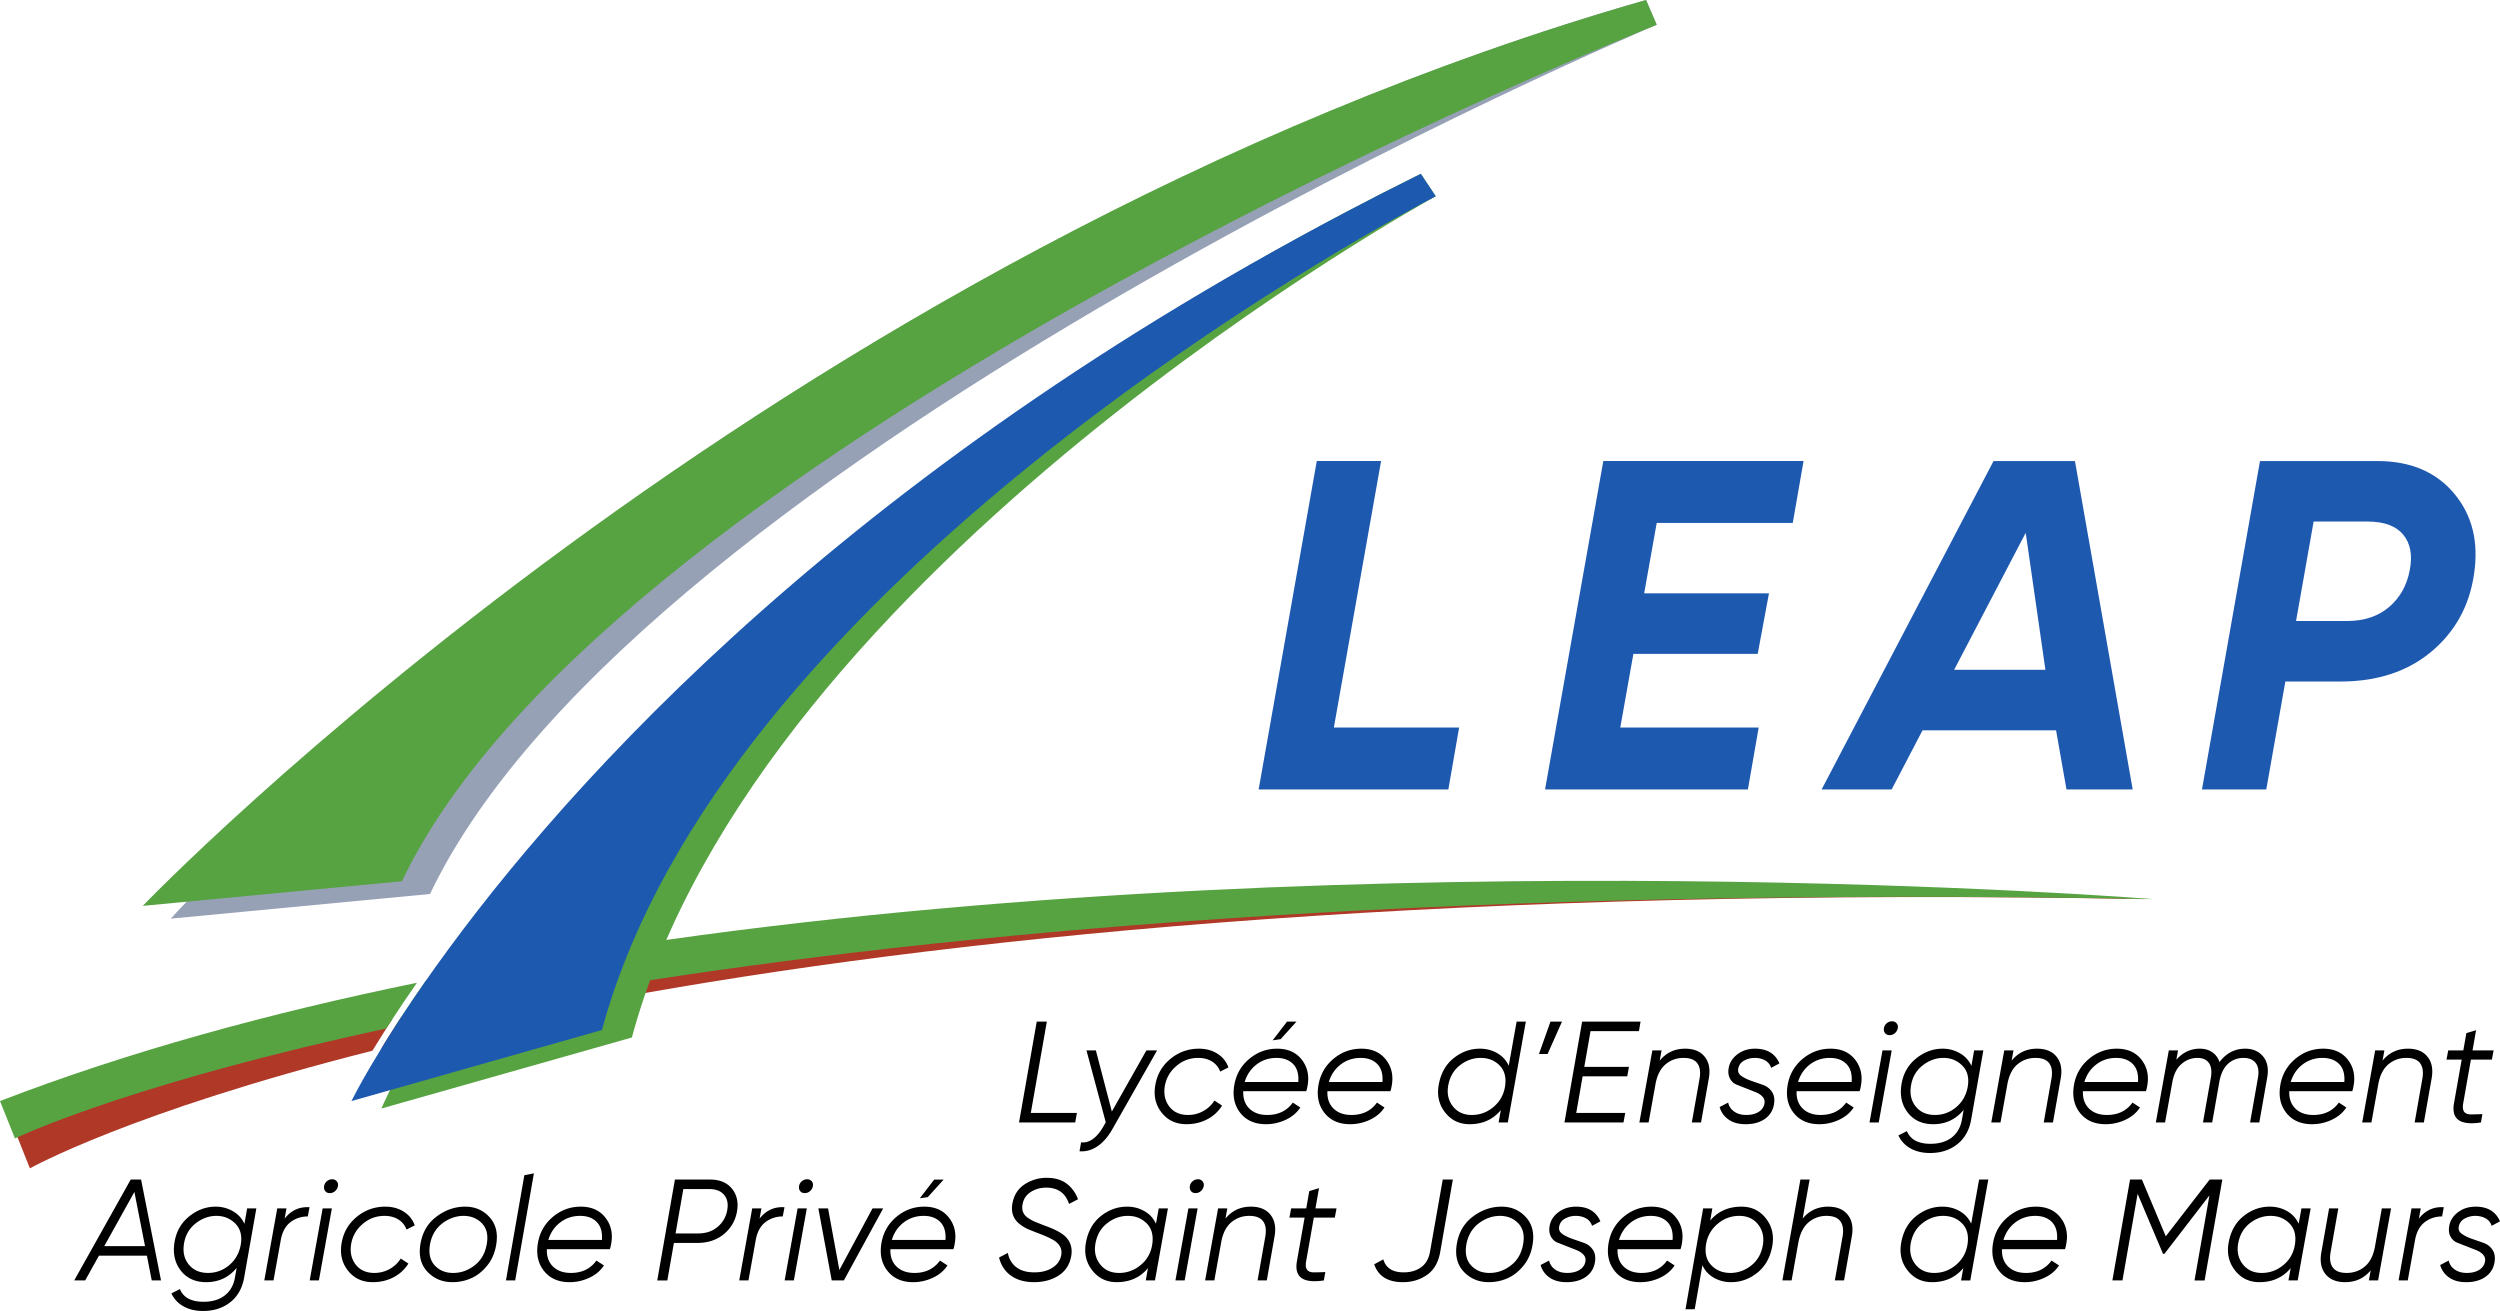 <svg xmlns="http://www.w3.org/2000/svg" width="334.325" height="175.317"><path d="M51.66 137.534c-.68 1.08-1.3 2.07-1.86 2.98-32.44 8.2-45.8 15.73-45.8 15.73l-1.66-4.16-.34-.84c15.61-6.03 32.69-10.96 50.49-14.98-.29.44-.56.86-.83 1.27zM287 120.244c-91.05-1.72-156.1 4.68-200.67 12.54-1.56.28-3.09.55-4.6.83-.36.07-.71.13-1.06.2-9.22 1.71-17.5 3.48-24.9 5.24-1.64.39-3.23.78-4.78 1.17.54-.9 1.15-1.87 1.83-2.93.27-.42.55-.84.84-1.29 1.5-.34 3-.67 4.51-.99 7.78-1.66 15.68-3.16 23.64-4.5.35-.06.71-.12 1.07-.19 1.54-.25 3.09-.51 4.64-.75 92.57-14.78 190.98-9.8 198.96-9.36.05 0 .1 0 .16.01.24.01.36.02.36.02z" fill="#af3827"/><path d="M55.76 131.424c-1.22 1.74-2.3 3.36-3.27 4.84-.29.44-.56.86-.83 1.27-31.95 6.91-46.96 13.47-49.32 14.55-.23.11-.34.16-.34.16l-2-5c17.08-6.59 36.01-11.77 55.76-15.82zM288 120.244c-.45-.01-.91-.02-1.36-.02-.06-.01-.11-.01-.16-.01-89.73-1.62-154.6 3.94-199.53 10.87-1.56.23-3.09.48-4.6.72-.35.06-.7.11-1.06.17-8.77 1.43-16.74 2.9-23.92 4.37-1.55.31-3.07.63-4.55.95.27-.42.55-.84.84-1.29.97-1.48 2.05-3.09 3.26-4.82 1.4-.28 2.8-.56 4.21-.83 7.34-1.42 14.77-2.69 22.25-3.82.36-.06.71-.11 1.06-.16 1.56-.23 3.11-.46 4.67-.68 96.48-13.68 198.89-5.45 198.89-5.45z" fill="#57a342"/><path d="M51 148.244s30-71 139-125l2 3s-90.5 49.5-107.5 112.5l-33.5 9.5z" fill="#57a342"/><path d="M192 26.244s-.09.05-.27.14c-5.21 2.72-83.85 44.53-107.29 99.99-.55 1.3-1.07 2.62-1.56 3.95-.19.49-.36.98-.53 1.48-.22.6-.42 1.21-.62 1.81-.45 1.37-.86 2.75-1.23 4.13l-28.34 8.04-5.16 1.46s.05-.11.17-.33c.41-.81 1.63-3.14 3.82-6.69.54-.9 1.15-1.87 1.83-2.93.27-.42.55-.84.84-1.29.97-1.48 2.05-3.09 3.26-4.82 15.92-22.78 52.76-65.83 123.08-102.83 3.02-1.59 6.1-3.17 9.25-4.73.25-.13.5-.26.75-.38l2 3z" fill="#1e59b0"/><path d="M22.841 122.849S103.167 33.432 220.126 0l1.425 3.312S85.601 60.658 57.506 119.554l-34.665 3.295z" fill="#97a1b6"/><path d="M19.088 121.143S103.168 33.433 220.126 0l1.425 3.312S81.848 58.952 53.752 117.848l-34.664 3.295z" fill="#57a342"/><g fill="#1e59b0"><path d="M178.378 97.29h16.751l-1.442 8.281h-25.37l1.47-8.289 6.305-35.628h8.6l-6.314 35.635zM239.746 69.935h-18.194l-1.677 9.41h16.689l-1.506 8.095h-16.625l-1.752 9.85h18.507l-1.442 8.281H206.62l7.791-43.917h26.778l-1.443 8.281zM276.35 105.571l-1.392-7.905H257.1l-4.13 7.905h-9.363l22.99-43.917h10.887l7.72 43.917h-8.854zm-15.022-15.998h12.206l-2.635-18.32-9.571 18.32zM317.917 61.654c4.434 0 7.863 1.454 10.29 4.36 2.425 2.908 3.304 6.515 2.635 10.823-.627 4.225-2.531 7.665-5.71 10.32-3.178 2.657-7.236 3.984-12.171 3.984h-7.34l-2.551 14.43h-8.6l7.759-43.917h15.688zm4.346 14.555c.377-1.965.084-3.534-.878-4.705-.963-1.17-2.552-1.757-4.768-1.757h-7.215l-2.351 13.3h6.805c2.3 0 4.182-.627 5.647-1.881 1.463-1.255 2.384-2.907 2.76-4.957z"/></g><path d="M137.849 148.836h6.167l-.232 1.271h-7.51l2.37-13.49h1.35l-2.145 12.219zM153.31 140.471h1.426l-5.974 10.523c-.572 1.015-1.236 1.78-1.992 2.293s-1.56.738-2.407.675l.212-1.196c1.067.117 2.036-.55 2.91-1.996l.389-.687-2.581-9.612h1.257l2.136 8.176 4.624-8.176zM158.667 150.339c-1.4 0-2.508-.518-3.324-1.552s-1.095-2.27-.838-3.71c.244-1.412.918-2.572 2.023-3.478 1.105-.906 2.377-1.358 3.816-1.358.937 0 1.76.225 2.467.674a3.488 3.488 0 0 1 1.464 1.83l-1.099.56a2.604 2.604 0 0 0-1.079-1.34c-.514-.328-1.137-.49-1.869-.49-1.092 0-2.06.356-2.9 1.069s-1.359 1.602-1.552 2.669c-.18 1.091.02 2.013.598 2.764.578.752 1.413 1.128 2.505 1.128.732 0 1.41-.174 2.033-.52s1.12-.816 1.494-1.407l1.021.674a5.05 5.05 0 0 1-1.985 1.831c-.835.437-1.76.656-2.775.656zM170.788 140.241c1.452 0 2.56.5 3.324 1.503.764 1.002 1.006 2.196.723 3.584-.039.231-.09.43-.154.598h-8.421c-.039.976.234 1.75.819 2.322.584.571 1.384.857 2.399.857 1.477 0 2.614-.553 3.41-1.657l1.003.655c-.463.706-1.115 1.256-1.956 1.648s-1.719.588-2.63.588c-1.491 0-2.635-.501-3.431-1.503-.797-1.003-1.066-2.248-.81-3.74.245-1.413.91-2.575 1.995-3.487s2.329-1.368 3.73-1.368zm-4.336 4.451h7.17c.076-1.054-.155-1.853-.695-2.4s-1.278-.818-2.216-.818c-1.015 0-1.905.292-2.669.876-.765.585-1.294 1.366-1.59 2.342zm6.93-8.075l-2.123 2.35-1.068.156 1.927-2.506h1.264zM182.042 140.241c1.452 0 2.56.5 3.325 1.503.764 1.002 1.005 2.196.722 3.584-.038.231-.09.43-.154.598h-8.42c-.04.976.233 1.75.818 2.322.584.571 1.384.857 2.399.857 1.477 0 2.614-.553 3.411-1.657l1.002.655c-.462.706-1.115 1.256-1.956 1.648s-1.718.588-2.63.588c-1.49 0-2.634-.501-3.43-1.503-.797-1.003-1.067-2.248-.81-3.74.244-1.413.909-2.575 1.994-3.487s2.33-1.368 3.73-1.368zm-4.335 4.451h7.168c.078-1.054-.154-1.853-.693-2.4s-1.279-.818-2.217-.818c-1.015 0-1.904.292-2.669.876-.764.585-1.294 1.366-1.59 2.342zM202.817 136.617h1.233l-2.41 13.49h-1.232l.295-1.65c-1.04 1.255-2.435 1.882-4.182 1.882-1.35 0-2.435-.52-3.257-1.562-.822-1.04-1.111-2.267-.867-3.68.27-1.542.935-2.737 1.995-3.585 1.06-.847 2.232-1.271 3.516-1.271.835 0 1.601.196 2.299.589s1.215.955 1.556 1.688l1.054-5.901zm-5.99 12.488c1.054 0 1.995-.336 2.823-1.008s1.352-1.52 1.571-2.544l.058-.322c.166-1.169-.08-2.087-.742-2.755s-1.506-1.002-2.534-1.002c-1.002 0-1.924.328-2.765.983-.842.655-1.365 1.567-1.571 2.736-.18 1.08.032 2.001.636 2.766s1.445 1.146 2.525 1.146zM208.886 136.617l-1.927 4.337h-1.156l1.542-4.337h1.541zM219.177 137.89h-6.475l-.836 4.779h5.974l-.231 1.271h-5.965l-.856 4.896h6.552l-.231 1.271h-7.895l2.362-13.49h7.813l-.212 1.272zM225.356 140.241c1.165 0 2.037.358 2.613 1.077s.762 1.674.557 2.866l-1.044 5.923h-1.233l1.043-5.915c.142-.874.035-1.546-.32-2.015-.353-.468-.963-.703-1.826-.703-.903 0-1.693.275-2.37.826s-1.131 1.4-1.363 2.553l-.946 5.254h-1.233l1.735-9.636h1.233l-.246 1.367c.871-1.065 2.004-1.597 3.4-1.597zM233.437 150.339c-.938 0-1.703-.212-2.293-.636a2.997 2.997 0 0 1-1.176-1.657l1.137-.598c.103.488.37.887.8 1.194.43.309.973.463 1.628.463s1.201-.135 1.638-.403c.437-.269.7-.64.79-1.114.064-.359-.02-.666-.252-.922s-.543-.461-.932-.614a1182.401 1182.401 0 0 0-2.53-.996c-.39-.152-.689-.428-.9-.827-.213-.397-.268-.873-.165-1.426.129-.718.52-1.326 1.175-1.82.656-.495 1.44-.742 2.351-.742 1.606 0 2.692.655 3.257 1.965l-1.117.597a1.67 1.67 0 0 0-.81-1.001c-.398-.22-.854-.328-1.368-.328s-.99.12-1.426.358c-.437.239-.7.596-.79 1.074-.077.404.064.731.422.982s.796.467 1.313.647l1.551.54c.517.18.925.49 1.221.934.297.442.388 1 .272 1.673-.141.833-.549 1.484-1.224 1.953-.674.47-1.531.704-2.572.704zM244.788 140.241c1.451 0 2.56.5 3.324 1.503.764 1.002 1.005 2.196.722 3.584-.038.231-.09.43-.154.598h-8.42c-.04.976.233 1.75.818 2.322.585.571 1.384.857 2.4.857 1.477 0 2.613-.553 3.41-1.657l1.002.655c-.462.706-1.115 1.256-1.956 1.648s-1.718.588-2.63.588c-1.49 0-2.634-.501-3.43-1.503-.797-1.003-1.067-2.248-.81-3.74.244-1.413.91-2.575 1.995-3.487s2.328-1.368 3.729-1.368zm-4.336 4.451h7.169c.077-1.054-.155-1.853-.694-2.4s-1.279-.818-2.217-.818c-1.015 0-1.904.292-2.668.876-.765.585-1.295 1.366-1.59 2.342zM250.01 150.107l1.735-9.636h1.233l-1.735 9.636h-1.233zm2.678-11.678c-.257 0-.456-.09-.597-.27-.141-.18-.193-.398-.154-.655.039-.257.16-.475.366-.655.205-.18.443-.27.713-.27.257 0 .463.09.617.27s.205.398.154.655a1.172 1.172 0 0 1-.376.655c-.2.18-.44.27-.723.27zM264 140.471h1.233l-1.629 9.242c-.25 1.428-.871 2.533-1.864 3.311s-2.203 1.168-3.63 1.168c-1.014 0-1.887-.205-2.62-.616s-1.272-.99-1.618-1.734l1.136-.579c.463 1.13 1.516 1.697 3.16 1.697 1.17 0 2.117-.283 2.843-.849.726-.566 1.179-1.363 1.359-2.392l.227-1.288c-1.054 1.272-2.409 1.908-4.066 1.908-1.452 0-2.58-.508-3.382-1.523-.803-1.014-1.096-2.255-.877-3.72.218-1.476.87-2.655 1.956-3.536 1.085-.88 2.27-1.319 3.555-1.319a4.58 4.58 0 0 1 2.288.594 3.657 3.657 0 0 1 1.565 1.703l.364-2.067zm-.872 4.947l.007-.037.016-.096c.193-1.168-.051-2.095-.734-2.781-.682-.687-1.524-1.03-2.526-1.03-1.002 0-1.93.337-2.785 1.012-.855.674-1.371 1.577-1.55 2.707-.181 1.118.034 2.05.645 2.794.61.745 1.467 1.118 2.572 1.118 1.041 0 1.972-.338 2.794-1.013s1.343-1.568 1.561-2.674zM272.416 140.241c1.165 0 2.036.358 2.612 1.077s.763 1.674.557 2.866l-1.044 5.923h-1.233l1.044-5.915c.14-.874.034-1.546-.32-2.015-.354-.468-.964-.703-1.827-.703-.903 0-1.693.275-2.37.826s-1.13 1.4-1.363 2.553l-.946 5.254h-1.233l1.735-9.636h1.233l-.246 1.367c.871-1.065 2.005-1.597 3.4-1.597zM283.078 140.241c1.452 0 2.56.5 3.324 1.503.765 1.002 1.006 2.196.723 3.584-.039.231-.09.43-.154.598h-8.421c-.039.976.234 1.75.819 2.322.584.571 1.384.857 2.399.857 1.477 0 2.614-.553 3.41-1.657l1.003.655c-.463.706-1.115 1.256-1.956 1.648s-1.719.588-2.63.588c-1.491 0-2.635-.501-3.43-1.503-.798-1.003-1.067-2.248-.81-3.74.244-1.413.909-2.575 1.994-3.487s2.329-1.368 3.73-1.368zm-4.336 4.451h7.17c.076-1.054-.155-1.853-.695-2.4s-1.278-.818-2.216-.818c-1.015 0-1.905.292-2.669.876-.765.585-1.294 1.366-1.59 2.342zM300.255 140.241c1.013 0 1.808.346 2.385 1.038s.762 1.629.557 2.809l-1.06 6.02h-1.234l1.06-6.014c.141-.834.037-1.48-.311-1.936s-.892-.684-1.63-.684c-.762 0-1.432.244-2.007.73s-.974 1.258-1.194 2.308l-.987 5.595h-1.232l1.06-6.013c.141-.847.05-1.496-.27-1.946-.322-.449-.83-.674-1.525-.674-.773 0-1.468.254-2.085.764-.618.509-1.036 1.292-1.255 2.35l-.994 5.52H288.3l1.735-9.637h1.233l-.226 1.252c.86-.988 1.904-1.482 3.135-1.482.641 0 1.193.153 1.654.462s.789.752.982 1.33c.896-1.195 2.044-1.792 3.442-1.792zM310.673 140.241c1.452 0 2.56.5 3.325 1.503.764 1.002 1.005 2.196.722 3.584-.038.231-.09.43-.154.598h-8.421c-.039.976.234 1.75.819 2.322.584.571 1.384.857 2.399.857 1.477 0 2.614-.553 3.41-1.657l1.003.655c-.463.706-1.115 1.256-1.956 1.648s-1.718.588-2.63.588c-1.49 0-2.634-.501-3.43-1.503-.798-1.003-1.067-2.248-.81-3.74.244-1.413.909-2.575 1.994-3.487s2.329-1.368 3.73-1.368zm-4.336 4.451h7.17c.076-1.054-.155-1.853-.695-2.4s-1.278-.818-2.216-.818c-1.015 0-1.905.292-2.669.876-.764.585-1.294 1.366-1.59 2.342zM322.018 140.241c1.165 0 2.036.358 2.613 1.077s.762 1.674.557 2.866l-1.044 5.923h-1.233l1.043-5.915c.141-.874.035-1.546-.32-2.015-.354-.468-.963-.703-1.827-.703-.903 0-1.692.275-2.369.826s-1.131 1.4-1.363 2.553l-.946 5.254h-1.233l1.735-9.636h1.233l-.246 1.367c.87-1.065 2.004-1.597 3.4-1.597zM330.434 141.705l-1.029 5.833c-.09.53-.047.909.128 1.141s.472.35.89.35.931-.014 1.545-.04l-.193 1.118c-2.775.424-3.976-.43-3.604-2.563l1.03-5.84h-2.032l.23-1.233h2.02l.407-2.312 1.302-.39-.477 2.702h2.82l-.234 1.234h-2.803zM20.293 171.232l-.65-3.314h-6.41l-1.843 3.314H9.925l7.554-13.49h1.388l2.666 13.49h-1.24zm-6.352-4.587h5.453l-1.422-7.246-4.031 7.246zM33.05 161.596h1.233l-1.63 9.242c-.249 1.428-.87 2.533-1.863 3.311s-2.203 1.168-3.63 1.168c-1.014 0-1.888-.205-2.62-.616s-1.272-.99-1.619-1.734l1.137-.579c.463 1.13 1.516 1.697 3.16 1.697 1.17 0 2.117-.283 2.843-.849.726-.566 1.179-1.363 1.358-2.392l.227-1.288c-1.053 1.272-2.408 1.908-4.065 1.908-1.453 0-2.58-.508-3.382-1.523-.803-1.014-1.096-2.255-.877-3.72.218-1.476.87-2.655 1.956-3.536 1.085-.88 2.27-1.319 3.555-1.319a4.58 4.58 0 0 1 2.288.594 3.657 3.657 0 0 1 1.565 1.703l.364-2.067zm-.872 4.947l.007-.037.016-.096c.193-1.168-.052-2.095-.734-2.781-.682-.687-1.524-1.03-2.527-1.03-1.002 0-1.93.337-2.784 1.012-.855.674-1.371 1.577-1.551 2.707-.18 1.118.035 2.05.645 2.794.61.745 1.468 1.118 2.573 1.118 1.04 0 1.972-.338 2.794-1.013s1.342-1.568 1.561-2.674zM38.065 162.963c.865-1.104 1.975-1.61 3.33-1.52l-.233 1.233c-.877 0-1.652.256-2.323.768-.671.513-1.103 1.32-1.297 2.42l-.966 5.368h-1.233l1.735-9.636h1.233l-.246 1.367zM41.413 171.232l1.735-9.636h1.233l-1.735 9.636h-1.233zm2.679-11.678c-.258 0-.456-.09-.597-.27-.142-.18-.193-.398-.155-.655.039-.257.16-.475.367-.655.205-.18.442-.27.712-.27a.77.77 0 0 1 .617.27c.154.18.205.398.154.655a1.172 1.172 0 0 1-.376.655c-.199.18-.44.27-.722.27zM49.854 171.464c-1.4 0-2.509-.518-3.325-1.552s-1.095-2.27-.838-3.71c.244-1.412.918-2.572 2.024-3.478 1.104-.906 2.376-1.358 3.815-1.358.938 0 1.76.225 2.467.674a3.488 3.488 0 0 1 1.464 1.83l-1.098.56a2.604 2.604 0 0 0-1.08-1.34c-.513-.328-1.136-.49-1.868-.49-1.093 0-2.06.356-2.9 1.069s-1.36 1.602-1.552 2.669c-.18 1.091.02 2.013.598 2.764.578.752 1.413 1.128 2.504 1.128.733 0 1.41-.174 2.034-.52s1.12-.816 1.493-1.407l1.022.674a5.05 5.05 0 0 1-1.985 1.831c-.836.437-1.76.656-2.775.656zM60.51 171.464c-1.361 0-2.482-.47-3.362-1.408-.88-.937-1.185-2.183-.916-3.738.27-1.555.993-2.768 2.168-3.642 1.176-.874 2.445-1.31 3.807-1.31 1.322 0 2.411.472 3.266 1.416s1.147 2.18.877 3.71c-.18 1.079-.585 2.004-1.214 2.774-.63.772-1.34 1.33-2.13 1.677-.79.347-1.622.52-2.495.52zm.116-1.234c1.028 0 1.978-.34 2.853-1.021.873-.68 1.413-1.632 1.618-2.853.205-1.168-.01-2.087-.645-2.755-.637-.668-1.462-1.002-2.477-1.002-1.028.013-1.975.353-2.842 1.02-.867.67-1.41 1.6-1.629 2.796-.205 1.207.01 2.148.646 2.823.636.674 1.461 1.005 2.476.992zM67.66 171.232l1.01-5.771 1.451-8.297 1.277-.254-1.48 8.466-1.025 5.856H67.66zM77.661 161.366c1.452 0 2.56.5 3.324 1.503.765 1.002 1.006 2.196.723 3.584-.039.231-.09.43-.154.598h-8.421c-.039.976.234 1.75.819 2.322.584.571 1.384.857 2.399.857 1.477 0 2.614-.553 3.41-1.657l1.003.655c-.463.706-1.115 1.256-1.956 1.648s-1.719.588-2.63.588c-1.491 0-2.635-.501-3.43-1.503-.798-1.003-1.067-2.248-.81-3.74.244-1.413.909-2.575 1.994-3.487s2.329-1.368 3.73-1.368zm-4.336 4.451h7.17c.076-1.054-.155-1.853-.695-2.4s-1.278-.818-2.216-.818c-1.015 0-1.905.292-2.669.876-.765.585-1.294 1.366-1.59 2.342zM94.978 157.743c1.272 0 2.238.404 2.9 1.214s.89 1.818.684 3.025a4.933 4.933 0 0 1-1.734 3.035c-.952.803-2.165 1.204-3.643 1.204h-3.064l-.877 5.011h-1.35l2.362-13.49h4.722zm2.281 4.047c.142-.849-.006-1.523-.443-2.024-.437-.5-1.092-.752-1.965-.752h-3.47l-1.038 5.936h3.005c1.066 0 1.946-.299 2.64-.897a3.713 3.713 0 0 0 1.271-2.263zM101.58 162.963c.865-1.104 1.975-1.61 3.33-1.52l-.233 1.233c-.877 0-1.652.256-2.323.768-.67.513-1.103 1.32-1.296 2.42l-.967 5.368h-1.233l1.735-9.636h1.233l-.246 1.367zM104.929 171.232l1.735-9.636h1.232l-1.734 9.636h-1.233zm2.678-11.678c-.257 0-.456-.09-.597-.27-.141-.18-.193-.398-.154-.655.039-.257.16-.475.366-.655.205-.18.443-.27.713-.27a.77.77 0 0 1 .617.27c.154.18.205.398.154.655a1.172 1.172 0 0 1-.376.655c-.2.18-.44.27-.723.27zM116.684 161.596h1.426l-5.261 9.636h-1.623l-1.788-9.636h1.296l1.516 8.24 4.434-8.24zM123.602 161.366c1.451 0 2.56.5 3.324 1.503.764 1.002 1.005 2.196.722 3.584-.038.231-.09.43-.154.598h-8.42c-.04.976.233 1.75.818 2.322.585.571 1.384.857 2.399.857 1.478 0 2.614-.553 3.411-1.657l1.002.655c-.462.706-1.115 1.256-1.956 1.648s-1.718.588-2.63.588c-1.49 0-2.634-.501-3.43-1.503-.797-1.003-1.067-2.248-.81-3.74.244-1.413.91-2.575 1.995-3.487s2.328-1.368 3.729-1.368zm-4.336 4.451h7.169c.077-1.054-.155-1.853-.694-2.4s-1.279-.818-2.217-.818c-1.015 0-1.904.292-2.669.876-.764.585-1.294 1.366-1.59 2.342zm6.93-8.074l-2.123 2.349-1.069.156 1.927-2.505h1.264zM138.284 171.464c-1.246 0-2.273-.29-3.082-.868s-1.342-1.387-1.599-2.428l1.176-.616c.154.81.53 1.445 1.126 1.908.597.462 1.403.693 2.418.693.95 0 1.746-.2 2.388-.597.643-.397 1.041-.943 1.195-1.636.206-.962-.25-1.72-1.368-2.27-.343-.183-.878-.414-1.603-.694a53.757 53.757 0 0 1-1.4-.555 5.28 5.28 0 0 1-1.205-.732 2.542 2.542 0 0 1-.867-1.205c-.161-.475-.177-1.02-.048-1.638.218-1.08.766-1.901 1.644-2.467a5.273 5.273 0 0 1 2.917-.848c1.117 0 2.02.27 2.707.81a4.459 4.459 0 0 1 1.474 2.062l-1.195.617c-.475-1.452-1.496-2.178-3.064-2.178-.745 0-1.419.187-2.02.56s-.973.903-1.114 1.586c-.09.413-.077.777.038 1.092.115.316.346.59.69.822.345.232.67.408.974.528l1.224.485c1.323.472 2.242.952 2.756 1.44.745.72 1.009 1.632.79 2.737-.218 1.105-.784 1.946-1.696 2.524s-1.998.868-3.256.868zM154.956 161.596h1.232l-1.734 9.636h-1.233l.297-1.65c-1.04 1.255-2.435 1.882-4.182 1.882-1.349 0-2.434-.52-3.256-1.562-.823-1.04-1.112-2.267-.868-3.68.27-1.542.935-2.737 1.995-3.585s2.232-1.271 3.517-1.271c.835 0 1.602.196 2.3.589s1.22.957 1.563 1.69l.37-2.049zm-5.306 8.634a4.399 4.399 0 0 0 2.833-1.008 4.26 4.26 0 0 0 1.56-2.561l.045-.247c.18-1.182-.062-2.112-.725-2.794-.664-.68-1.51-1.02-2.537-1.02-1.002 0-1.924.327-2.765.982-.842.655-1.366 1.567-1.571 2.736-.18 1.08.031 2.001.636 2.766.603.764 1.445 1.146 2.524 1.146zM157.19 171.232l1.735-9.636h1.233l-1.735 9.636h-1.233zm2.68-11.678c-.258 0-.457-.09-.598-.27-.142-.18-.193-.398-.154-.655.038-.257.16-.475.366-.655.205-.18.443-.27.713-.27a.77.77 0 0 1 .616.27c.155.18.206.398.155.655a1.172 1.172 0 0 1-.376.655c-.2.18-.44.27-.723.27zM167.282 161.366c1.165 0 2.036.358 2.613 1.077s.762 1.674.557 2.866l-1.044 5.923h-1.233l1.043-5.915c.141-.874.035-1.546-.32-2.015-.354-.468-.963-.703-1.827-.703-.903 0-1.692.275-2.369.826s-1.131 1.4-1.363 2.553l-.946 5.254h-1.233l1.735-9.636h1.233l-.246 1.367c.87-1.065 2.004-1.597 3.4-1.597zM175.698 162.83l-1.029 5.833c-.09.53-.047.909.128 1.141s.472.35.89.35.932-.014 1.545-.04l-.193 1.118c-2.775.424-3.976-.43-3.603-2.563l1.029-5.84h-2.031l.23-1.233h2.019l.407-2.312 1.302-.39-.476 2.702h2.819l-.234 1.234h-2.803zM187.609 171.464c-2.017 0-3.296-.797-3.835-2.39l1.214-.655c.347 1.156 1.252 1.734 2.717 1.734.925 0 1.702-.225 2.332-.675s1.027-1.137 1.194-2.063l1.706-9.672h1.35l-1.693 9.713c-.246 1.374-.834 2.386-1.762 3.035-.929.648-2.003.973-3.223.973zM199.104 171.464c-1.362 0-2.483-.47-3.363-1.408-.88-.937-1.185-2.183-.915-3.738.27-1.555.992-2.768 2.168-3.642 1.175-.874 2.444-1.31 3.806-1.31 1.323 0 2.411.472 3.266 1.416s1.147 2.18.877 3.71c-.18 1.079-.585 2.004-1.214 2.774-.63.772-1.34 1.33-2.13 1.677-.79.347-1.621.52-2.495.52zm.115-1.234c1.028 0 1.979-.34 2.853-1.021.873-.68 1.413-1.632 1.618-2.853.206-1.168-.01-2.087-.645-2.755-.636-.668-1.462-1.002-2.477-1.002-1.027.013-1.975.353-2.842 1.02-.867.67-1.41 1.6-1.628 2.796-.206 1.207.01 2.148.645 2.823.636.674 1.462 1.005 2.476.992zM209.491 171.464c-.938 0-1.702-.212-2.293-.636a2.997 2.997 0 0 1-1.176-1.657l1.137-.598c.103.488.37.887.8 1.194.43.309.973.463 1.628.463s1.202-.135 1.639-.403c.436-.269.7-.64.79-1.114.064-.359-.02-.666-.253-.922s-.543-.461-.932-.614a1182.401 1182.401 0 0 0-2.53-.996c-.389-.152-.689-.428-.9-.827-.213-.397-.268-.873-.165-1.426.129-.718.52-1.326 1.176-1.82.655-.495 1.439-.742 2.35-.742 1.607 0 2.692.655 3.258 1.965l-1.118.597a1.67 1.67 0 0 0-.81-1.001c-.398-.22-.854-.328-1.368-.328s-.99.12-1.426.358c-.437.239-.7.596-.79 1.074-.077.404.064.731.422.982s.796.467 1.313.647l1.551.54c.518.18.925.49 1.222.934.297.442.387 1 .272 1.673-.142.833-.55 1.484-1.225 1.953-.674.47-1.531.704-2.572.704zM220.841 161.366c1.452 0 2.56.5 3.325 1.503.764 1.002 1.005 2.196.722 3.584-.038.231-.09.43-.154.598h-8.421c-.039.976.234 1.75.819 2.322.584.571 1.384.857 2.399.857 1.477 0 2.614-.553 3.41-1.657l1.003.655c-.463.706-1.115 1.256-1.956 1.648s-1.718.588-2.63.588c-1.49 0-2.634-.501-3.43-1.503-.798-1.003-1.067-2.248-.81-3.74.244-1.413.909-2.575 1.994-3.487s2.329-1.368 3.73-1.368zm-4.336 4.451h7.17c.076-1.054-.155-1.853-.695-2.4s-1.278-.818-2.216-.818c-1.015 0-1.905.292-2.669.876-.764.585-1.294 1.366-1.59 2.342zM232.888 161.366c1.35 0 2.435.52 3.257 1.56s1.111 2.268.867 3.681c-.27 1.542-.934 2.737-1.994 3.584-1.06.849-2.232 1.273-3.517 1.273-.835 0-1.6-.196-2.294-.585s-1.21-.949-1.545-1.677l-1.028 5.88-1.234.006 2.36-13.492h1.232l-.285 1.632c1.04-1.242 2.434-1.862 4.181-1.862zm2.859 5.144c.18-1.079-.033-2-.637-2.764-.604-.765-1.445-1.147-2.524-1.147a4.346 4.346 0 0 0-2.823 1.013 4.386 4.386 0 0 0-1.57 2.556l-.054.303c-.167 1.17.08 2.088.74 2.756.66.67 1.504 1.003 2.532 1.003 1.002 0 1.923-.328 2.765-.983.841-.654 1.365-1.567 1.57-2.737zM244.474 161.366c1.168 0 2.04.358 2.617 1.077.578.719.764 1.674.558 2.866l-1.044 5.923h-1.232l1.043-5.915c.141-.874.035-1.546-.32-2.015s-.964-.703-1.827-.703c-.916 0-1.713.283-2.39.849-.677.566-1.131 1.435-1.363 2.604l-.925 5.18h-1.233l2.41-13.49H242l-.932 5.218c.886-1.063 2.02-1.594 3.406-1.594zM264.663 157.743h1.233l-2.41 13.49h-1.232l.295-1.651c-1.04 1.255-2.435 1.882-4.182 1.882-1.349 0-2.435-.52-3.257-1.562-.822-1.04-1.111-2.267-.867-3.68.27-1.542.935-2.737 1.995-3.585 1.06-.847 2.232-1.271 3.516-1.271.835 0 1.601.196 2.299.589s1.216.955 1.556 1.688l1.054-5.9zm-5.99 12.487c1.054 0 1.995-.336 2.824-1.008s1.352-1.52 1.57-2.544l.058-.322c.167-1.169-.08-2.087-.742-2.755s-1.506-1.002-2.534-1.002c-1.002 0-1.924.328-2.765.983-.842.655-1.365 1.567-1.57 2.736-.181 1.08.03 2.001.635 2.766s1.445 1.146 2.525 1.146zM272.255 161.366c1.452 0 2.56.5 3.324 1.503.764 1.002 1.005 2.196.723 3.584-.039.231-.09.43-.155.598h-8.42c-.039.976.233 1.75.818 2.322.585.571 1.385.857 2.4.857 1.477 0 2.614-.553 3.41-1.657l1.002.655c-.462.706-1.114 1.256-1.956 1.648s-1.718.588-2.63.588c-1.49 0-2.634-.501-3.43-1.503-.797-1.003-1.067-2.248-.81-3.74.244-1.413.91-2.575 1.995-3.487s2.328-1.368 3.729-1.368zm-4.336 4.451h7.169c.077-1.054-.154-1.853-.694-2.4s-1.278-.818-2.216-.818c-1.015 0-1.905.292-2.67.876-.764.585-1.294 1.366-1.59 2.342zM297.191 157.743l-2.369 13.49h-1.35l1.995-11.37-6.026 7.821-.179-.003-3.398-8.032-2.026 11.583h-1.35l2.362-13.49h1.588l3.189 7.587 5.869-7.586h1.695zM307.771 161.596h1.233l-1.734 9.636h-1.233l.297-1.65c-1.041 1.255-2.436 1.882-4.182 1.882-1.35 0-2.435-.52-3.257-1.562-.822-1.04-1.111-2.267-.867-3.68.27-1.542.934-2.737 1.994-3.585s2.232-1.271 3.517-1.271c.836 0 1.602.196 2.3.589s1.22.957 1.563 1.69l.37-2.049zm-5.305 8.634c1.054 0 1.997-.336 2.833-1.008a4.26 4.26 0 0 0 1.56-2.561l.045-.247c.18-1.182-.062-2.112-.726-2.794-.664-.68-1.51-1.02-2.537-1.02-1.002 0-1.924.327-2.765.982-.842.655-1.365 1.567-1.57 2.736-.181 1.08.03 2.001.635 2.766.604.764 1.446 1.146 2.525 1.146zM318.524 161.596h1.233l-1.736 9.636h-1.232l.242-1.347c-.875 1.052-2.014 1.579-3.418 1.579-1.172 0-2.047-.36-2.626-1.08s-.765-1.676-.56-2.872l1.044-5.916h1.232l-1.042 5.91c-.141.876-.034 1.548.322 2.02.356.469.97.704 1.838.704.908 0 1.703-.275 2.385-.825.68-.55 1.138-1.402 1.372-2.554l.946-5.255zM323.48 162.963c.865-1.104 1.975-1.61 3.33-1.52l-.232 1.233c-.878 0-1.652.256-2.323.768-.671.513-1.104 1.32-1.297 2.42l-.967 5.368h-1.232l1.735-9.636h1.233l-.247 1.367zM329.796 171.464c-.938 0-1.702-.212-2.293-.636a3.003 3.003 0 0 1-1.176-1.657l1.138-.598c.102.488.369.887.8 1.194.43.309.972.463 1.628.463s1.2-.135 1.637-.403.7-.64.79-1.114c.065-.359-.02-.666-.252-.922s-.543-.461-.931-.614l-1.266-.498-1.265-.498c-.388-.152-.689-.428-.9-.827-.213-.397-.268-.873-.164-1.426.128-.718.52-1.326 1.175-1.82.655-.495 1.438-.742 2.351-.742 1.606 0 2.692.655 3.257 1.965l-1.118.597c-.142-.449-.411-.783-.81-1.001s-.854-.328-1.368-.328-.989.12-1.425.358c-.437.239-.7.596-.79 1.074-.078.404.063.731.421.982s.796.467 1.314.647l1.55.54c.517.18.924.49 1.221.934.297.442.388 1 .273 1.673-.142.833-.55 1.484-1.224 1.953-.675.47-1.532.704-2.573.704z"/></svg>
